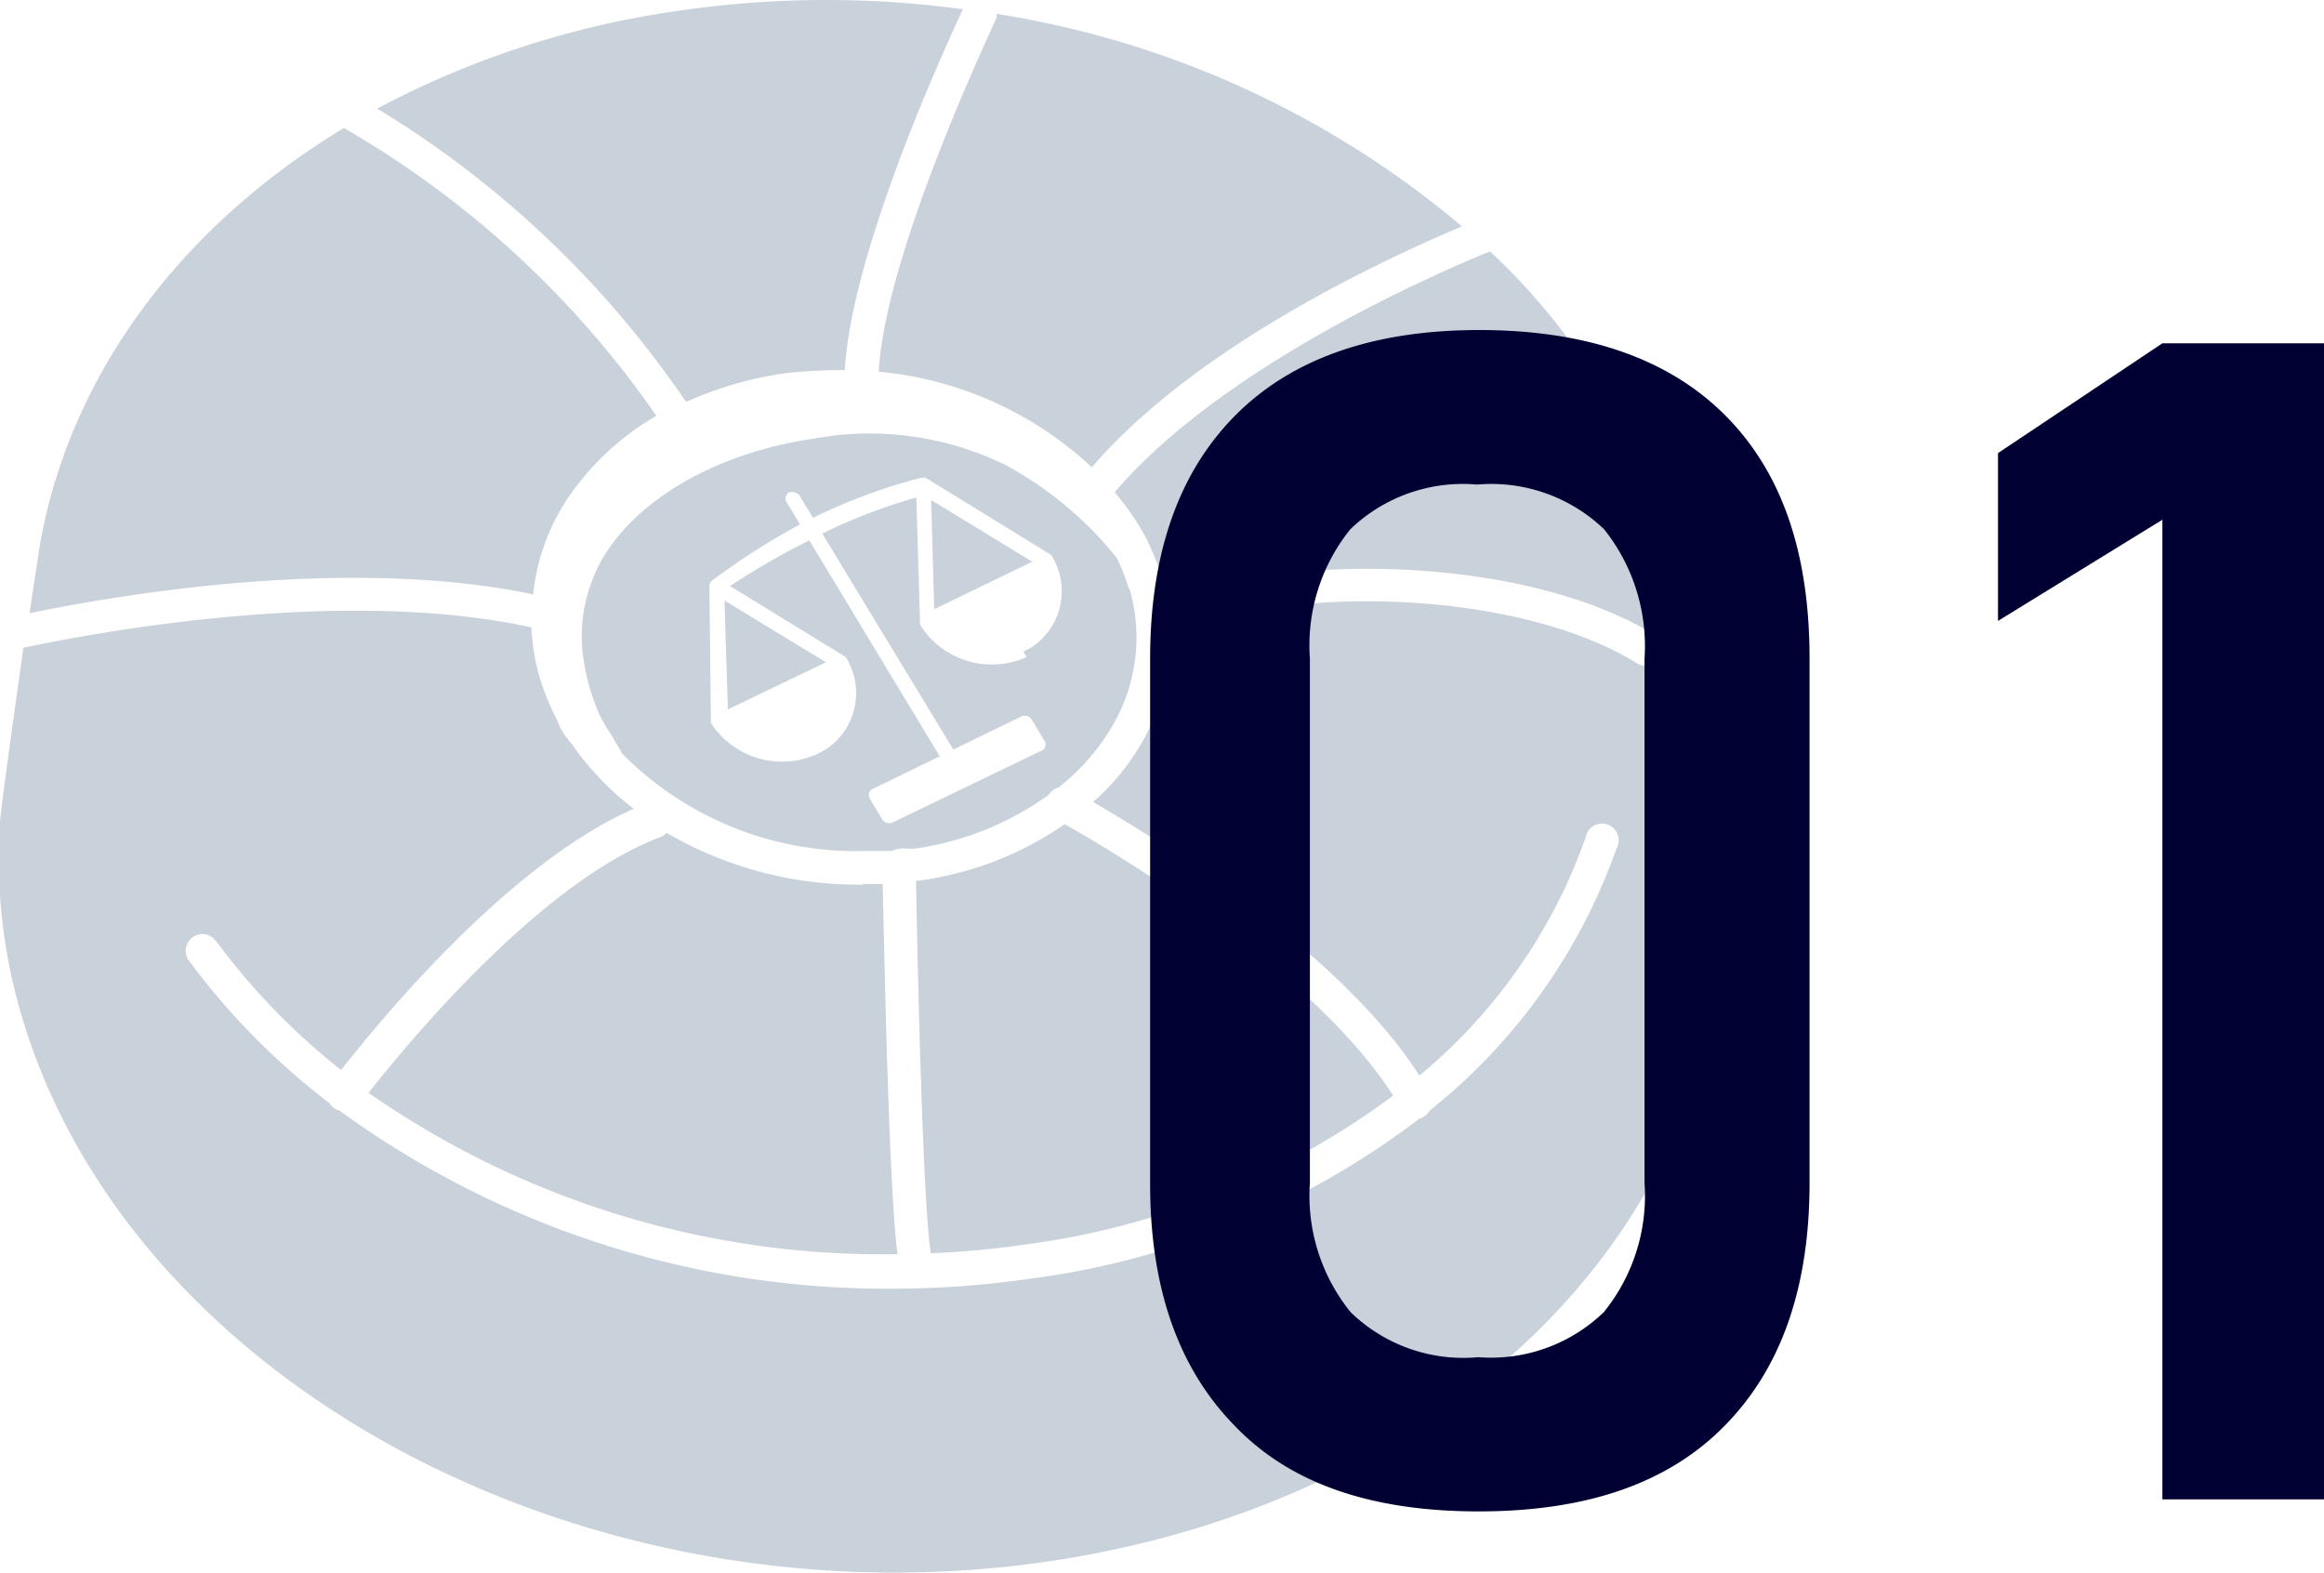 <svg xmlns="http://www.w3.org/2000/svg" viewBox="0 0 75.35 50.99"><defs><style>.cls-1{fill:#0d315a;fill-rule:evenodd;opacity:0.22;}.cls-1,.cls-2{isolation:isolate;}.cls-3{fill:#003;}</style></defs><title>01_num</title><g id="レイヤー_2" data-name="レイヤー 2"><g id="_01_num" data-name=" 01 num"><path id="shape" class="cls-1" d="M35.4,15.15c3.44-4,9.66-6.82,12-7.81A30.78,30.78,0,0,0,32.31.45a.27.27,0,0,1,0,.12c0,.07-3.6,7.51-3.82,11.48A11.7,11.7,0,0,1,35.4,15.15ZM55.8,28.37c-.09-1.2-1.12-8.81-1.67-10.8a21,21,0,0,0-5.82-9.42c-1.77.72-8.68,3.72-12.17,7.81a8,8,0,0,1,1,1.45.66.66,0,0,1,.09.19,7.14,7.14,0,0,1,.46,1.19,5.88,5.88,0,0,1,.16.7c3.87-1.61,11.65-1.46,15.79,1.09a.55.55,0,0,1-.29,1,.5.5,0,0,1-.28-.08c-4-2.46-11.63-2.54-15.13-.88a6.9,6.9,0,0,1-1.11,3.77A7.53,7.53,0,0,1,35.44,26c2.08,1.21,8,4.83,10.58,8.87a17.61,17.61,0,0,0,5.39-7.72.54.54,0,1,1,1,.36A18.9,18.9,0,0,1,46.36,36a.61.61,0,0,1-.19.2.35.35,0,0,1-.14.06,26.41,26.41,0,0,1-12.59,5.19,31.18,31.18,0,0,1-4.53.33A30.13,30.13,0,0,1,11,36a.34.34,0,0,1-.18-.09.29.29,0,0,1-.13-.14,23,23,0,0,1-4.56-4.62.54.54,0,0,1,.11-.76.53.53,0,0,1,.75.11H7a21.78,21.78,0,0,0,4.06,4.19c1.23-1.57,5.42-6.69,9.49-8.47a8.67,8.67,0,0,1-1.26-1.16,7.37,7.37,0,0,1-.74-.93,2.34,2.34,0,0,1-.5-.81v0a8.28,8.28,0,0,1-.58-1.45,7.17,7.17,0,0,1-.24-1.53c-6-1.31-13.81.1-16.47.66C.46,23.11.11,25.6,0,26.62a17.93,17.93,0,0,0,.64,6.1C4.06,44.8,19,52.82,34,50.62c13.53-2,22.54-11.55,21.76-22.25Zm-26.1.19c.06,3.35.23,10.54.48,12.07a29.46,29.46,0,0,0,3.11-.29,25.54,25.54,0,0,0,11.88-4.82c-2.62-4.1-9.12-7.94-10.65-8.8a10.81,10.81,0,0,1-4.73,1.83ZM28,28.68h0A12.34,12.34,0,0,1,21.61,27a.52.52,0,0,1-.2.14c-3.88,1.45-8.21,6.7-9.46,8.29A29.12,29.12,0,0,0,29.1,40.66c-.28-2.1-.43-9.71-.48-12l-.66,0ZM17.29,19.24a6.9,6.9,0,0,1,1.06-3,8.79,8.79,0,0,1,2.93-2.76A31.39,31.39,0,0,0,11.15,4.15c-5.43,3.28-9,8.21-9.89,13.73-.05.36-.17,1.08-.3,2,3-.62,10.36-1.86,16.33-.61Zm5-6.23a11.87,11.87,0,0,1,3.1-.9A15.92,15.92,0,0,1,27.18,12h.21c.22-3.87,3.25-10.46,3.83-11.7A32.9,32.9,0,0,0,22,.35a29.57,29.57,0,0,0-9.77,3.17,32.44,32.44,0,0,1,10,9.49Zm8,6.74,3.18-1.54-3.28-2ZM23.6,23l3.18-1.53-3.29-2Zm13-3.91a6.57,6.57,0,0,0-.39-1v0a11.86,11.86,0,0,0-3.58-3,10,10,0,0,0-6.24-.87c-3.21.47-5.8,2-6.92,4a5.63,5.63,0,0,0-.33.76,5,5,0,0,0-.2,2.52,6.78,6.78,0,0,0,.47,1.61,4.77,4.77,0,0,0,.42.73c.12.21.25.42.34.59A10.65,10.65,0,0,0,28,27.59h0c.3,0,.61,0,.91,0a.77.77,0,0,1,.27-.08.69.69,0,0,1,.2,0,1.53,1.53,0,0,0,.3,0A9.79,9.79,0,0,0,34,25.77a.55.55,0,0,1,.32-.24,7,7,0,0,0,1.58-1.73,5.66,5.66,0,0,0,.72-4.72ZM33.29,21.3a2.74,2.74,0,0,1-3.46-1.05h0a.08.08,0,0,0,0,0,.43.43,0,0,1,0-.05h0l-.12-4.07a17.61,17.61,0,0,0-3.05,1.17l4.25,7,2.2-1.07a.27.27,0,0,1,.35.11l.4.67a.22.22,0,0,1-.06.31h0l-4.85,2.34a.27.27,0,0,1-.35-.1l-.4-.67a.22.22,0,0,1,.07-.3s0,0,0,0l2.2-1.07-4.23-7A24,24,0,0,0,23.67,19l3.75,2.3h0l0,0s0,0,0,0h0a2.19,2.19,0,0,1-.65,3l-.26.14a2.75,2.75,0,0,1-3.46-1v0s0,0,0,0,0,0,0-.05h0L23,19h0a.23.23,0,0,1,.09-.18A22.81,22.81,0,0,1,25.94,17l-.44-.72a.24.24,0,0,1,.07-.31h0a.31.31,0,0,1,.36.11l.43.71a17.87,17.87,0,0,1,3.47-1.29.34.34,0,0,1,.2,0h0l4.05,2.49h0l0,0,0,0h0a2.18,2.18,0,0,1-.64,3l-.26.14Z"/><g class="cls-2"><path class="cls-3" d="M40,46.19q-2.72-2.8-2.71-7.84v-17c0-3.37.91-6,2.73-7.85s4.46-2.8,7.94-2.8,6.16.93,8,2.79,2.71,4.48,2.71,7.86v17q0,5.06-2.73,7.85c-1.82,1.87-4.46,2.8-8,2.8S41.78,48.07,40,46.19ZM52,42.54a6,6,0,0,0,1.32-4.19v-17a6.08,6.08,0,0,0-1.31-4.19,5.28,5.28,0,0,0-4.12-1.45,5.26,5.26,0,0,0-4.11,1.45,6,6,0,0,0-1.31,4.19v17a6,6,0,0,0,1.32,4.19A5.24,5.24,0,0,0,47.93,44,5.27,5.27,0,0,0,52,42.54Z"/><path class="cls-3" d="M75.35,48.61H70.11V16.85l-5.33,3.28V14.69l5.33-3.56h5.24Z"/></g></g></g></svg>